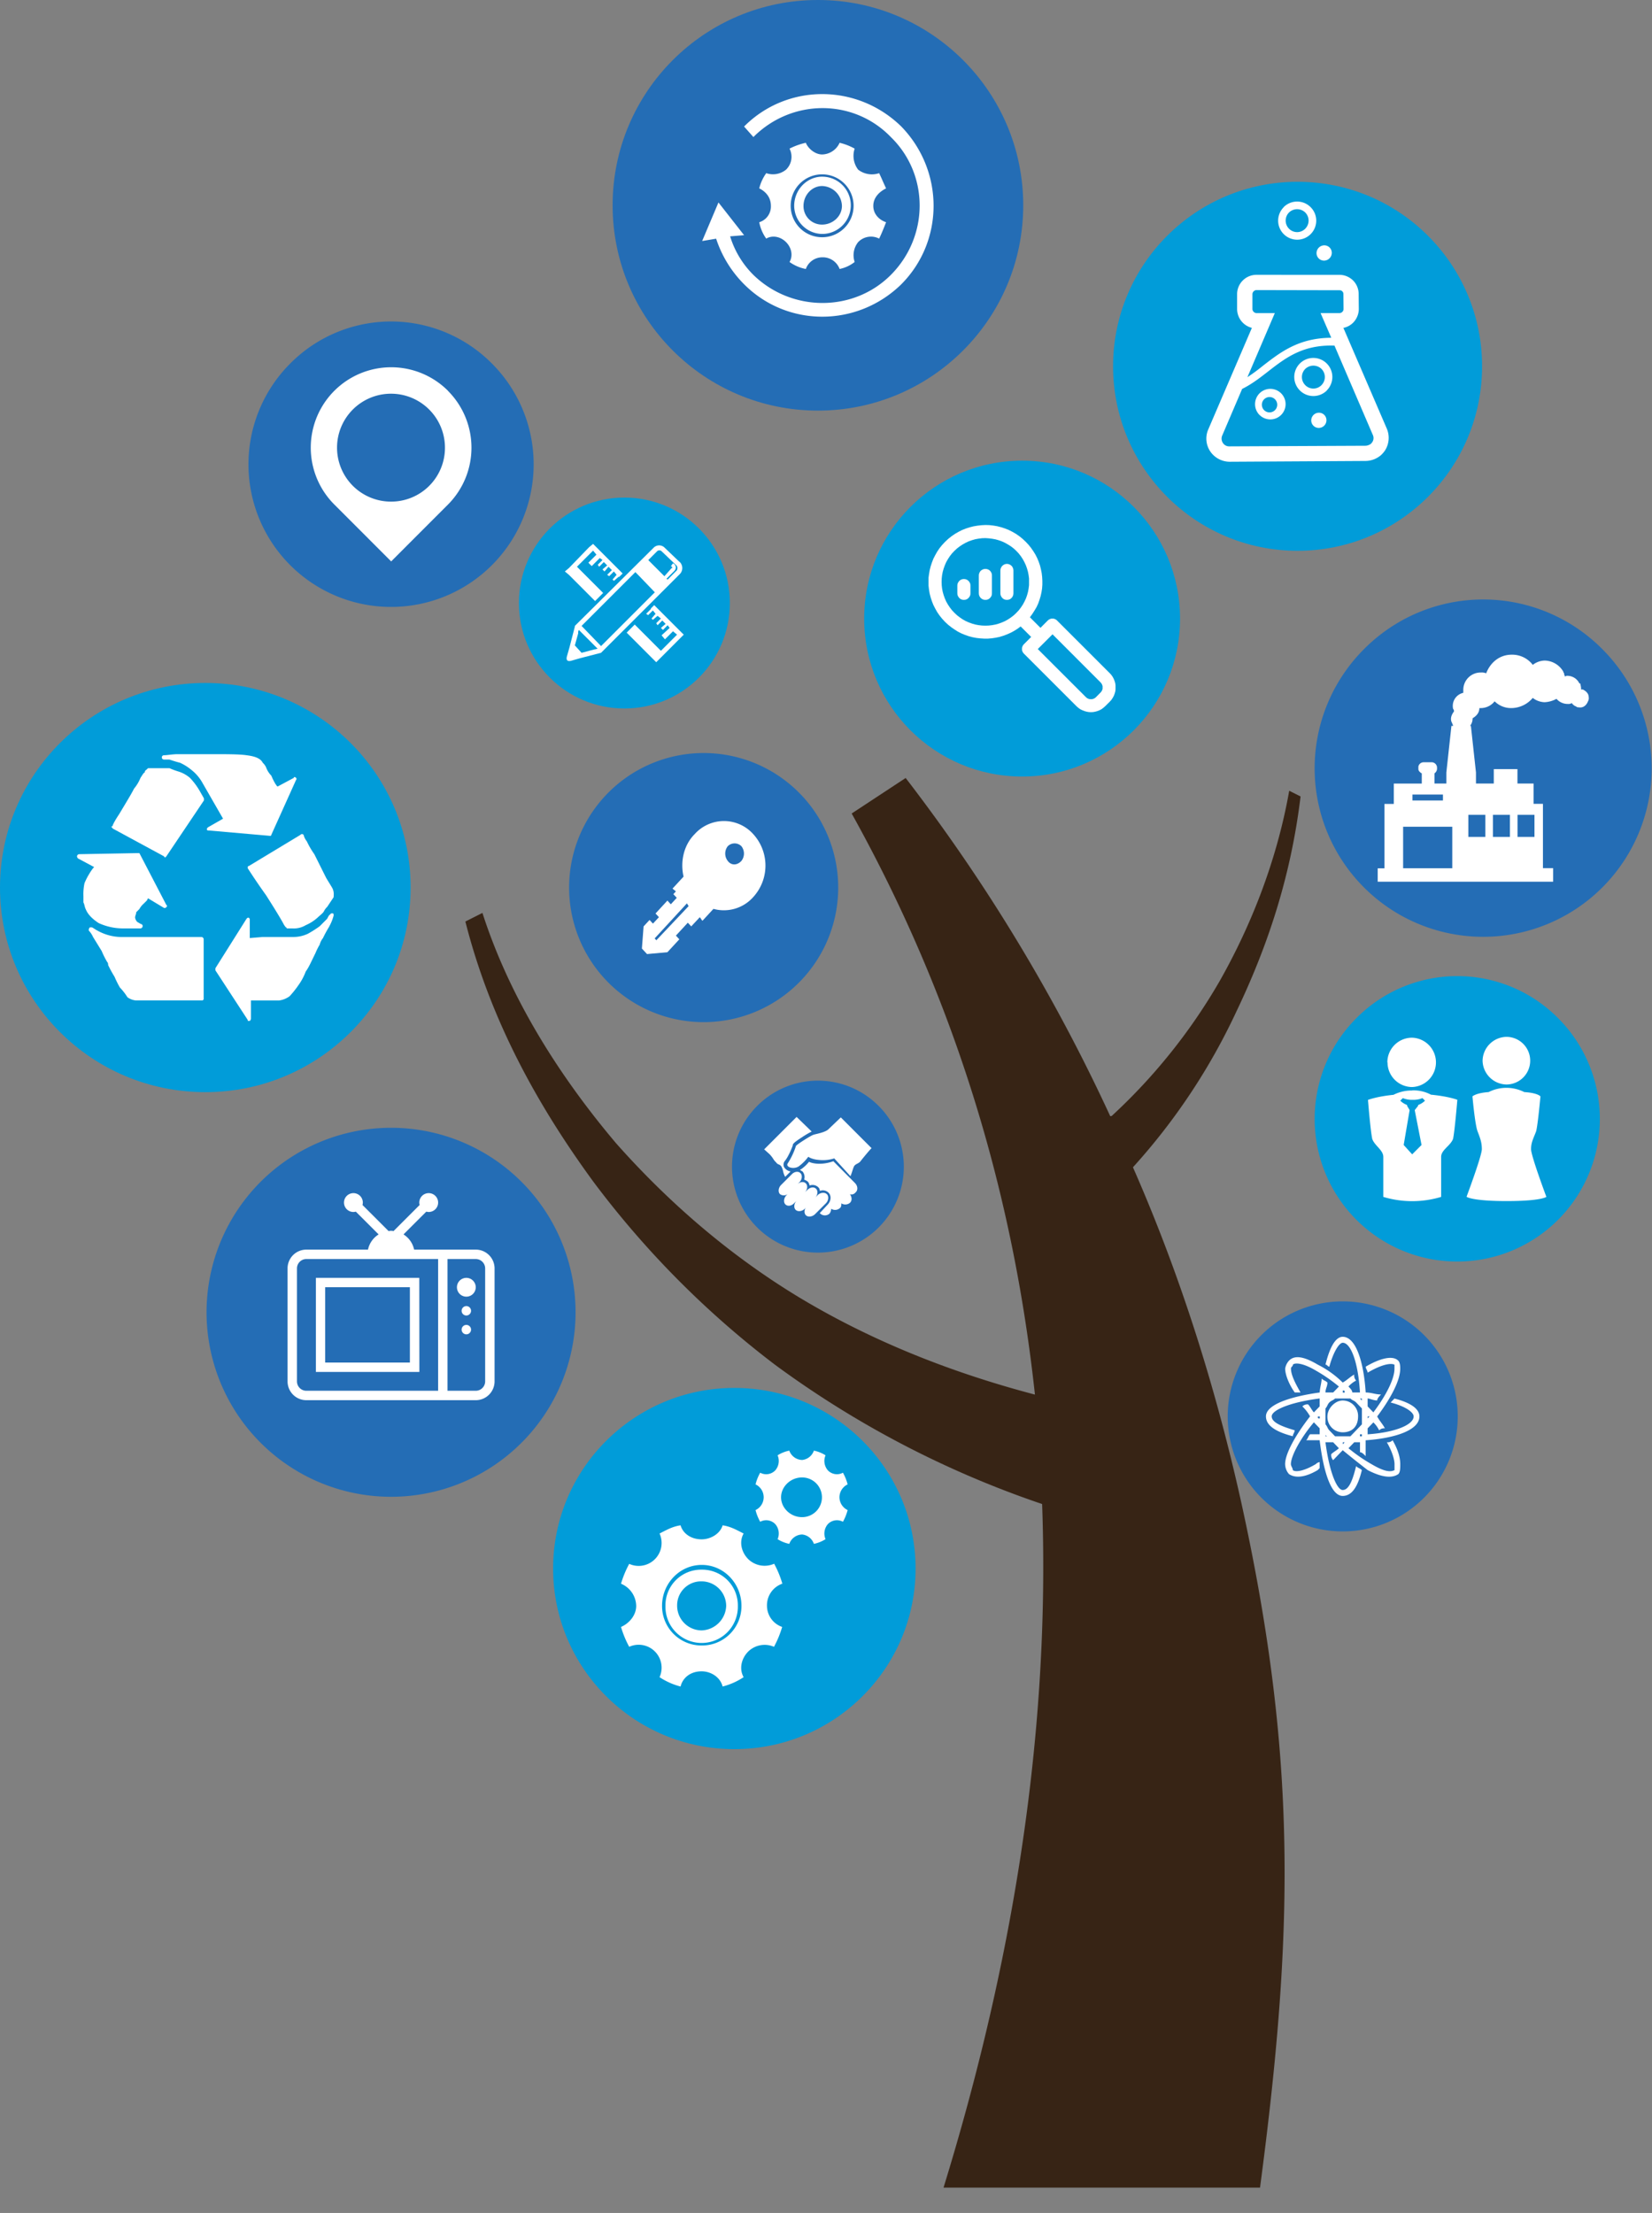<svg xmlns="http://www.w3.org/2000/svg" xmlns:xlink="http://www.w3.org/1999/xlink" id="Layer_1" data-name="Layer 1" viewBox="0 0 767.87 1028.61"><rect x="0" y="0" width="767.87" height="1028.61" fill="#808080" stroke="none"/><defs><clipPath id="clip-path" transform="translate(-1081.18 -63.16)"><rect x="1691.13" y="516.1" width="134.79" height="134.33" style="fill:none"></rect></clipPath><clipPath id="clip-path-2" transform="translate(-1081.18 -63.16)"><rect x="1716.03" y="544.11" width="84.99" height="78.31" style="fill:none"></rect></clipPath><clipPath id="clip-path-3" transform="translate(-1081.18 -63.16)"><rect x="1080.18" y="379.62" width="192.85" height="192.2" style="fill:none"></rect></clipPath><clipPath id="clip-path-4" transform="translate(-1081.18 -63.16)"><rect x="1115.97" y="412.75" width="121.28" height="125.93" style="fill:none"></rect></clipPath><clipPath id="clip-path-5" transform="translate(-1081.18 -63.16)"><rect x="1195.56" y="211.83" width="134.79" height="134.33" style="fill:none"></rect></clipPath><clipPath id="clip-path-6" transform="translate(-1081.18 -63.16)"><rect x="1224.6" y="232.88" width="76.69" height="92.23" style="fill:none"></rect></clipPath><clipPath id="clip-path-7" transform="translate(-1081.18 -63.16)"><rect x="1420.36" y="564.6" width="82" height="81.73" style="fill:none"></rect></clipPath><clipPath id="clip-path-8" transform="translate(-1081.18 -63.16)"><rect x="1435.36" y="581.3" width="52" height="48.32" style="fill:none"></rect></clipPath><clipPath id="clip-path-9" transform="translate(-1081.18 -63.16)"><rect x="1337.28" y="707.29" width="170.48" height="169.91" style="fill:none"></rect></clipPath><clipPath id="clip-path-10" transform="translate(-1081.18 -63.16)"><rect x="1368.86" y="736.42" width="107.3" height="111.66" style="fill:none"></rect></clipPath><clipPath id="clip-path-11" transform="translate(-1081.18 -63.16)"><rect x="1691.13" y="341.07" width="158.92" height="158.38" style="fill:none"></rect></clipPath><clipPath id="clip-path-12" transform="translate(-1081.18 -63.16)"><rect x="1720.55" y="366.47" width="100.08" height="107.57" style="fill:none"></rect></clipPath><clipPath id="clip-path-13" transform="translate(-1081.18 -63.16)"><rect width="1920" height="1080" style="fill:none"></rect></clipPath><clipPath id="clip-path-14" transform="translate(-1081.18 -63.16)"><rect x="1176.19" y="586.37" width="173.52" height="173.52" style="fill:none"></rect></clipPath><clipPath id="clip-path-15" transform="translate(-1081.18 -63.16)"><rect x="1213.84" y="616.76" width="98.23" height="98.23" style="fill:none"></rect></clipPath><clipPath id="clip-path-16" transform="translate(-1081.18 -63.16)"><rect x="1344.71" y="412.18" width="127.07" height="127.07" style="fill:none"></rect></clipPath><clipPath id="clip-path-17" transform="translate(-1081.18 -63.16)"><rect x="1378.54" y="443.79" width="59.41" height="63.85" style="fill:none"></rect></clipPath><clipPath id="clip-path-18" transform="translate(-1081.18 -63.16)"><rect x="1364.93" y="62.16" width="192.85" height="192.85" style="fill:none"></rect></clipPath><clipPath id="clip-path-19" transform="translate(-1081.18 -63.16)"><rect x="1406.56" y="105.86" width="109.59" height="105.47" style="fill:none"></rect></clipPath><clipPath id="clip-path-20" transform="translate(-1081.18 -63.16)"><rect x="1321.39" y="293.45" width="100.03" height="100.03" style="fill:none"></rect></clipPath><clipPath id="clip-path-21" transform="translate(-1081.18 -63.16)"><rect x="1342.77" y="314.97" width="57.26" height="57" style="fill:none"></rect></clipPath><clipPath id="clip-path-22" transform="translate(-1081.18 -63.16)"><rect x="1650.83" y="667.07" width="108.93" height="108.93" style="fill:none"></rect></clipPath><clipPath id="clip-path-23" transform="translate(-1081.18 -63.16)"><rect x="1668.64" y="683.56" width="73.32" height="75.96" style="fill:none"></rect></clipPath><clipPath id="clip-path-24" transform="translate(-1081.18 -63.16)"><rect x="1597.55" y="146.67" width="173.52" height="173.52" style="fill:none"></rect></clipPath><clipPath id="clip-path-25" transform="translate(-1081.18 -63.16)"><rect x="1631.65" y="188.37" width="105.32" height="104.83" transform="translate(323.06 1261.51) rotate(-45)" style="fill:none"></rect></clipPath><clipPath id="clip-path-27" transform="translate(-1081.18 -63.16)"><rect x="1681.8" y="228.56" width="19.7" height="19.7" transform="translate(326.87 1265.99) rotate(-45)" style="fill:none"></rect></clipPath><clipPath id="clip-path-29" transform="translate(-1081.18 -63.16)"><rect x="1674.25" y="155.85" width="19.7" height="19.7" transform="translate(376.11 1239.4) rotate(-45)" style="fill:none"></rect></clipPath><clipPath id="clip-path-31" transform="translate(-1081.18 -63.16)"><rect x="1663.52" y="242.9" width="16.19" height="16.19" transform="translate(312.14 1255.54) rotate(-45)" style="fill:none"></rect></clipPath><clipPath id="clip-path-33" transform="translate(-1081.18 -63.16)"><rect x="1689.64" y="254" width="9.12" height="9.03" transform="translate(313.4 1273.66) rotate(-45)" style="fill:none"></rect></clipPath><clipPath id="clip-path-35" transform="translate(-1081.18 -63.16)"><rect x="1692.09" y="176.23" width="9.16" height="9.03" transform="translate(369.18 1252.72) rotate(-45)" style="fill:none"></rect></clipPath><clipPath id="clip-path-37" transform="translate(-1081.18 -63.16)"><rect x="1481.87" y="276.3" width="148.81" height="148.81" style="fill:none"></rect></clipPath><clipPath id="clip-path-38" transform="translate(-1081.18 -63.16)"><rect x="1511.77" y="306.19" width="89.01" height="89.04" style="fill:none"></rect></clipPath><clipPath id="clip-path-39" transform="translate(-1081.18 -63.16)"><rect x="1525.17" y="331.3" width="8.09" height="11.69" style="fill:none"></rect></clipPath><clipPath id="clip-path-40" transform="translate(-1081.18 -63.16)"><rect x="1535.15" y="326.59" width="8.09" height="16.41" style="fill:none"></rect></clipPath><clipPath id="clip-path-41" transform="translate(-1081.18 -63.16)"><rect x="1545.17" y="324.26" width="8.06" height="18.73" style="fill:none"></rect></clipPath></defs><g style="clip-path:url(#clip-path)"><path d="M1805.47,536.48a66.28,66.28,0,1,1-93.89,0A66,66,0,0,1,1805.47,536.48Z" transform="translate(-1081.18 -63.16)" style="fill:#019cd9"></path></g><g style="clip-path:url(#clip-path-2)"><path d="M1800,619.44s-2,2-18.58,2c-16.2,0-18.57-2-18.57-2s7.11-19,7.11-22.14-.79-5.14-2-8.31-2.37-16.21-2.37-16.21,1.58-1.58,7.51-2a18.37,18.37,0,0,1,16.59,0c6.33.39,7.51,2,7.51,2s-1.18,13.05-2,16.21c-1.19,3.17-2.37,5.14-2.37,8.31s7.11,22.14,7.11,22.14m-29.64-63.26a11.31,11.31,0,0,1,11.06-11.07,11.07,11.07,0,0,1,0,22.14,11.31,11.31,0,0,1-11.06-11.07m-44.26.79a11.47,11.47,0,0,1,11.46-11.47,11.47,11.47,0,0,1,0,22.93A11.47,11.47,0,0,1,1726.12,557m14.22,20.16-1.58,2,3.17,16.21-4.35,4.35-3.95-4.35,2.76-16.21-1.18-2v-.39a8.63,8.63,0,0,1-3.16-2l1.18-1.19a11.42,11.42,0,0,0,3.56.79h2a11.36,11.36,0,0,0,3.56-.79l1.19,1.19a8.68,8.68,0,0,1-3.17,2Zm-2.76-7.11a18.56,18.56,0,0,0-8.69,2c-7.91.79-11.86,2.37-11.86,2.37s1.18,14.63,2,18.19c1.18,3.17,5.13,5.14,5.13,8.31v18.58a46.6,46.6,0,0,0,26.88,0V600.86c0-3.17,4.34-5.14,5.53-8.31.79-3.56,2-18.19,2-18.19s-4-1.58-12.25-2.37a17.21,17.21,0,0,0-8.69-2" transform="translate(-1081.18 -63.16)" style="fill:#fff"></path></g><g style="clip-path:url(#clip-path-3)"><ellipse cx="95.43" cy="412.55" rx="95.43" ry="95.1" style="fill:#019cd9"></ellipse></g><g style="clip-path:url(#clip-path-4)"><path d="M1236.25,479.71v.5l-3,4.5a7.08,7.08,0,0,0-1.49,2c-.5,1-2,2-3,3a20.43,20.43,0,0,1-5.49,3.5,10.61,10.61,0,0,1-6,1.5h-2.49a.49.49,0,0,1-.5-.5c-.5,0-.5-.5-1-1-1-2-4-7-8.48-14-5-7-7.49-11-8.49-12.49v-.5a.49.49,0,0,1,.5-.5l24-14.49a.93.93,0,0,1,1.49,0,7.73,7.73,0,0,0,1.5,3,37.29,37.29,0,0,0,3.5,6l5.49,11c1.49,2.5,2.49,4,3,5a6.32,6.32,0,0,1,.5,3v.5m-2,14a54.37,54.37,0,0,0-3,5.49,7.73,7.73,0,0,0-1.5,3,29.69,29.69,0,0,0-2,4c-2,4-3,6.49-4.49,8.49a26.91,26.91,0,0,1-3.49,6.5,44.82,44.82,0,0,1-4,5,10.56,10.56,0,0,1-5,2h-13v8.49a1.75,1.75,0,0,1-.5,1h-.5c-.5,0-.5,0-.5-.5l-15-23v-1l14.47-23c.5-.5.5-.5,1-.5.5.5.5.5.5,1v8.49l6-.5h14a15.93,15.93,0,0,0,7-1.5,52.52,52.52,0,0,0,5.49-3.49l3.49-3.5c.5-1,1-2,1.5-2,0-.5.5-.5,1-.5s.5.5.5,1a20.9,20.9,0,0,1-2,5m-56.89-45c0-.5,0-.5.49-1l7-4-9.48-16.49a20.13,20.13,0,0,0-5-6,24.41,24.41,0,0,0-5.49-3.5c-2-.5-3.49-1-5-1.5h-2.5a1,1,0,0,1,0-2c1.5,0,4-.5,6.49-.5h15.47c7.49,0,13,0,16.47.5,4,.5,6.49,1.5,7.49,3.5a6.9,6.9,0,0,1,1.5,2,10.87,10.87,0,0,0,2.49,4,28.93,28.93,0,0,0,2,4c.5.5.5,1,1,1l7.48-4c0-.5.5-.5,1,0a.69.69,0,0,1,0,1l-11.48,25.48a.49.49,0,0,1-.5.5l-28.45-2.5c-.5,0-1,0-1-.5m-1.5,79-.5.5h-30.94a8,8,0,0,1-4-1.5,26.85,26.85,0,0,0-3.49-4.5,44.19,44.19,0,0,1-2.49-5,55.42,55.42,0,0,1-3-5.49,1.84,1.84,0,0,0-.5-1.5,43.27,43.27,0,0,1-2.49-5l-4-6.5a10.62,10.62,0,0,0-2-3,1.83,1.83,0,0,1,.5-1.49h1c1,.5,1.5,1,2.5,1.49a23.15,23.15,0,0,0,11.48,3h36.93a1.08,1.08,0,0,1,1,1v28m-55.9-45v-3a24.3,24.3,0,0,1,.5-6,29.69,29.69,0,0,1,2-4,28.36,28.36,0,0,1,2-3l.5-.5-7.48-4a1.54,1.54,0,0,1-.5-1,1.07,1.07,0,0,1,1-1l27-.5h1l12.48,24c.5.5.5,1,0,1,0,.5-.5.5-1,.5l-7.48-4.5-.5,1-1.5,1.5a8.78,8.78,0,0,0-2,2.5l-1.49,1.5c0,1-.5,1.5-.5,2.5a3.79,3.79,0,0,0,1,2c1,.5,1.49,1,2,1,.5.5.5.5.5,1a1.08,1.08,0,0,1-1,1h-8.48a27.15,27.15,0,0,1-11-2.5c-3-2-5-4-6-6.5-.5-1-.5-2-1-3m13.48-35.48c0-.5,1-2.5,3-5.49l3-5c1.49-2.5,3-5,4-7a18.61,18.61,0,0,0,3-5c1-1.5,1.5-2.5,2-2.5,0-1,.5-1,1-1.5l.5-.5h10a34.22,34.22,0,0,0,4,1.5,14.91,14.91,0,0,1,5.49,3,31.06,31.06,0,0,1,4.49,6l2,3.5v1l-17.47,26-.5.49a.49.49,0,0,1-.5-.49l-24-13a.49.49,0,0,0-.5-.5c0-.5,0-.5.5-.5" transform="translate(-1081.18 -63.16)" style="fill:#fff"></path></g><g style="clip-path:url(#clip-path-5)"><path d="M1309.9,232.21a66.28,66.28,0,1,1-93.9,0A66,66,0,0,1,1309.9,232.21Z" transform="translate(-1081.18 -63.16)" style="fill:#246db5"></path></g><g style="clip-path:url(#clip-path-6)"><path d="M1263,296.32A25.08,25.08,0,1,1,1288,271.24,25,25,0,0,1,1263,296.32Zm26.42-51.51a37.37,37.37,0,1,0-52.84,52.86L1263,324.11l26.42-26.44A37.43,37.43,0,0,0,1289.37,244.81Z" transform="translate(-1081.18 -63.16)" style="fill:#fff"></path></g><g style="clip-path:url(#clip-path-7)"><path d="M1489.64,577.28a39.93,39.93,0,1,1-56.57,0A39.76,39.76,0,0,1,1489.64,577.28Z" transform="translate(-1081.18 -63.16)" style="fill:#246db5"></path></g><g style="clip-path:url(#clip-path-8)"><path d="M1472,582.55l-5.78,5.53c-1.51,1.5-6.28,2.26-6.79,2.51-.75,0-8.29,4.77-8.29,5.27a34,34,0,0,1-3.77,8c-1.25,1.76,2.52,3,5,1.5a20.92,20.92,0,0,0,4.52-4.52s1.51,1.26,5.28,1.51a17.17,17.17,0,0,0,6.78-.75l7.54,8.28c.75-1.75,1.26-4,1.76-4.77.75-1,1.76-1,2.76-2,.76-1,4-5,5.28-6.27Zm-6.54,35.66c-1-1-3-.75-4.27.5L1460,620c1.25-1.26,1.5-3.26.5-4.27s-2.76-.75-4,.5l-1.26,1.26c1.26-1.26,1.51-3.27.5-4.27s-2.76-.75-4,.5l1-1c1.26-1.26,1.51-3.27.5-4.27s-2.76-.76-4,.5l-5,5c-1.26,1.26-1.51,3.27-.5,4.27a3,3,0,0,0,3.51,0l-.5.5c-1.26,1.26-1.51,3.27-.5,4.27s2.76.76,4-.5l1.25-1.25c-1.25,1.25-1.5,3.26-.5,4.26s3,.76,4.27-.5l1-1.25c-1.26,1.25-1.51,3.26-.51,4.27s3,.75,4.28-.51l5-5c1.26-1.25,1.51-3.26.5-4.27m3-15.32c-5.53,2-10,1-11.31.25a17.3,17.3,0,0,1-3.77,3.52c-.25,0-.25.25-.5.25.5.25.75.5,1.26.75a4.11,4.11,0,0,1,.75,3.77,6.12,6.12,0,0,1,1.76,1,3.73,3.73,0,0,1,.75,1.75,3.83,3.83,0,0,1,4,.76,2.25,2.25,0,0,1,.76,1.76,3.81,3.81,0,0,1,4,.75c1.51,1.51,1.26,4-.5,5.77l-3.52,3.77a3.19,3.19,0,0,0,4.52.25,3.51,3.51,0,0,0,.76-2.26,3.37,3.37,0,0,0,4-.25c.75-.5.75-1.51.75-2.26a3.4,3.4,0,0,0,4-.25c1-1,1-2.51,0-4a2.28,2.28,0,0,0,2.51-.75c1.26-1,1.26-3-.25-4.52Zm-25.38,1.51a2.5,2.5,0,0,1-1.25-1,6.68,6.68,0,0,1-1.26-1.51,13.35,13.35,0,0,0-1.76-2.26l-2.51-2.26,15.07-15.07,7,6.78a44.32,44.32,0,0,0-4.27,2.51c-4.27,2.77-4.52,3.27-4.52,4-.26.75-2,5.27-3.77,7.28a2.76,2.76,0,0,0-.25,2.77,4.35,4.35,0,0,0,3,2l-.5.51-2,2a9.09,9.09,0,0,1-1-2.77,8.76,8.76,0,0,0-.75-2,2.48,2.48,0,0,0-1.26-1" transform="translate(-1081.18 -63.16)" style="fill:#fff"></path></g><g style="clip-path:url(#clip-path-9)"><ellipse cx="341.33" cy="729.08" rx="84.24" ry="83.95" style="fill:#019cd9"></ellipse></g><g style="clip-path:url(#clip-path-10)"><path d="M1454,768.36c-5.43,0-9.77-4.34-9.77-9.23s4.34-9.23,9.77-9.23a9.23,9.23,0,0,1,0,18.46m17.37-9.23a6.66,6.66,0,0,1,3.8-6,22.85,22.85,0,0,0-2.18-5.43,5.84,5.84,0,0,1-7-1.09,6.66,6.66,0,0,1-1.09-7,16.08,16.08,0,0,0-5.42-2.17,6.46,6.46,0,0,1-5.43,4.34,6.54,6.54,0,0,1-6-4.34,16.14,16.14,0,0,0-5.43,2.17,6.66,6.66,0,0,1-1.09,7,5.84,5.84,0,0,1-7,1.09,22.4,22.4,0,0,0-2.17,5.43,6.6,6.6,0,0,1,0,11.94,22.4,22.4,0,0,0,2.17,5.43,5.84,5.84,0,0,1,7,1.09,6.66,6.66,0,0,1,1.09,7,16.36,16.36,0,0,0,5.43,2.18,6.53,6.53,0,0,1,6-4.35,6.45,6.45,0,0,1,5.43,4.35,16.3,16.3,0,0,0,5.42-2.18,6.66,6.66,0,0,1,1.09-7,5.84,5.84,0,0,1,7-1.09,22.85,22.85,0,0,0,2.18-5.43,6.66,6.66,0,0,1-3.8-6m-64,68.94a18.31,18.31,0,0,1-18.46-18.45c0-10.32,8.15-19,18.46-19s18.45,8.68,18.45,19a18.3,18.3,0,0,1-18.45,18.45m37.45-28.77a47.48,47.48,0,0,0-3.8-9.23A10.92,10.92,0,0,1,1429,787.9c-3.26-3.25-4.34-8.14-2.17-11.94-3.26-1.63-6-3.26-9.77-3.8-1.09,3.8-5.43,6.51-9.77,6.51-4.89,0-8.69-2.71-9.77-6.51-3.8.54-6.52,2.17-9.77,3.8a10.66,10.66,0,0,1-14.11,14.11,47.5,47.5,0,0,0-3.81,9.23,11.38,11.38,0,0,1,7.06,10.32c0,4.34-3.25,8.14-7.06,9.77a47.24,47.24,0,0,0,3.81,9.23,10.66,10.66,0,0,1,14.11,14.11,31.73,31.73,0,0,0,9.77,4.35c1.08-4.35,4.88-7.06,9.77-7.06,4.34,0,8.68,2.71,9.77,7.06a31.83,31.83,0,0,0,9.77-4.35c-2.17-3.8-1.09-8.68,2.17-11.94a10.92,10.92,0,0,1,11.94-2.17,47.22,47.22,0,0,0,3.8-9.23,10.44,10.44,0,0,1-7.06-9.77,10.63,10.63,0,0,1,7.06-10.32M1407.32,821a11.46,11.46,0,0,1-11.4-11.4,11.13,11.13,0,0,1,11.4-11.4,11.46,11.46,0,0,1,11.4,11.4,11.84,11.84,0,0,1-11.4,11.4m0-28.23a16.57,16.57,0,0,0-16.83,16.83,16.83,16.83,0,1,0,33.65,0,16.56,16.56,0,0,0-16.82-16.83" transform="translate(-1081.18 -63.16)" style="fill:#fff"></path></g><g style="clip-path:url(#clip-path-11)"><path d="M1826.07,365a78.33,78.33,0,1,1-111,0A78,78,0,0,1,1826.07,365Z" transform="translate(-1081.18 -63.16)" style="fill:#246db5"></path></g><g style="clip-path:url(#clip-path-12)"><path d="M1771.58,441.92v10.25h-7.88V441.92Zm3.54,0H1783v10.25h-7.88Zm11.42,0h7.88v10.25h-7.88Zm-30.33,24.82h-22.84v-19.3h22.84Zm-18.51-34.27h14.18v2.76H1737.7Zm81.93-45.3c0-1.58-1.18-2.76-2.76-3.54h-.79v-.79a17,17,0,0,0-.39-2h-.39a6.18,6.18,0,0,0-5.52-3.55,1.43,1.43,0,0,0-1.18.4c0-.4-.39-.79-.39-1.19v-.39a1.21,1.21,0,0,1-.4-.79,10.27,10.27,0,0,0-8.66-5.12,9.45,9.45,0,0,0-5.52,2,12,12,0,0,0-9.84-4.73c-5.52,0-9.85,3.55-11.82,8.67a5,5,0,0,0-2.36-.39,8.07,8.07,0,0,0-8.27,8.27v1.18a6.22,6.22,0,0,0-4.73,7.48,1.47,1.47,0,0,1,.39,1.19c-1.18,1.57-2,3.54-.79,5.51,0,.4.4.79.4,1.18h-.79l-2.36,21.67v5.12h-5.52v-4.73a2.72,2.72,0,0,0,1.19-2v-.79a2.55,2.55,0,0,0-2.37-2.36h-3.94a2.49,2.49,0,0,0-2.36,2v1.18c0,1.18,1.58,2,1.58,2v4.73h-13v9.45h-4.34v29.94h-3.15V473h81.54v-6.3h-4.73V436.8H1794v-9.45h-7.49v-6.7h-11v6.7h-8.28v-5.12l-2.36-21.67h-.39a5.52,5.52,0,0,0,1.18-3.54c2-1.18,3.15-2.76,3.15-4.73h.79a8.23,8.23,0,0,0,6.3-3.15,10.76,10.76,0,0,0,7.48,3.15h.4a13.13,13.13,0,0,0,9.84-4.73,9.38,9.38,0,0,0,5.52,2,12.74,12.74,0,0,0,5.51-1.57,6.87,6.87,0,0,0,4.73,2.36h.39a3,3,0,0,0,2-.39,3.91,3.91,0,0,0,2,1.57,1.43,1.43,0,0,0,1.18.4c2,.39,3.55-.79,4.34-2.76A3,3,0,0,0,1819.63,387.17Z" transform="translate(-1081.18 -63.16)" style="fill:#fff"></path></g><g style="clip-path:url(#clip-path-13)"><path d="M1607.79,605.73a289.73,289.73,0,0,0,48.2-72.65c13.87-29.05,25.09-61.41,29.71-99.72l-5.28-2.64c-5.94,33.68-18.49,64.06-32.35,88.5a266.25,266.25,0,0,1-49.52,62.07c-.66.66-.66.66-1.33.66a823.06,823.06,0,0,0-95.08-157.17l-25.09,16.51c48.86,87.83,75.28,178.31,85.18,270.1C1524.59,701.48,1487,687,1452,665.82c-30.37-18.49-58.76-42.26-84.52-71.32-25.09-29.72-48.86-66-62.06-107l-7.93,4c11.89,46.89,34.34,86.51,59.43,120.85a430.47,430.47,0,0,0,84.52,85.19,455.7,455.7,0,0,0,124.13,64.72c4,111-15.19,221.89-49.52,329.54h149.22c17.17-125.48,19.81-208-7.26-330.86C1646.09,707.43,1629.58,655.26,1607.79,605.73Z" transform="translate(-1081.18 -63.16)" style="fill:#372415"></path></g><g style="clip-path:url(#clip-path-14)"><path d="M1323.59,612.49a85.76,85.76,0,1,1-121.28,0A85.76,85.76,0,0,1,1323.59,612.49Z" transform="translate(-1081.18 -63.16)" style="fill:#246db5"></path></g><g style="clip-path:url(#clip-path-15)"><path d="M1297.94,657.13a4.37,4.37,0,1,0,4.37,4.37,4.37,4.37,0,0,0-4.37-4.37m-21.87,0H1228v43.74h48.11Zm-4.37,39.36h-39.37v-35h39.37ZM1302.31,644h-28.64a11,11,0,0,0-4.94-7.06l10.6-10.59a4.59,4.59,0,0,0,1.12.16,4.38,4.38,0,1,0-4.38-4.38,4.6,4.6,0,0,0,.16,1.13l-12.12,12.12a5.67,5.67,0,0,0-2.32,0l-12.12-12.12a4.6,4.6,0,0,0,.16-1.13,4.38,4.38,0,1,0-4.38,4.38,4.59,4.59,0,0,0,1.12-.16l10.6,10.59a11,11,0,0,0-4.94,7.06h-28.65a8.74,8.74,0,0,0-8.74,8.75v52.49a8.74,8.74,0,0,0,8.74,8.75h78.73a8.75,8.75,0,0,0,8.75-8.75V652.75a8.75,8.75,0,0,0-8.75-8.75m-17.49,65.61h-61.24a4.37,4.37,0,0,1-4.37-4.37V652.75a4.37,4.37,0,0,1,4.37-4.37h61.24Zm21.87-4.37a4.38,4.38,0,0,1-4.38,4.37h-13.12V648.38h13.12a4.38,4.38,0,0,1,4.38,4.37ZM1297.94,679a2.19,2.19,0,1,0,2.19,2.18,2.19,2.19,0,0,0-2.19-2.18m0-8.75a2.19,2.19,0,1,0,2.19,2.19,2.19,2.19,0,0,0-2.19-2.19" transform="translate(-1081.18 -63.16)" style="fill:#fff"></path></g><g style="clip-path:url(#clip-path-16)"><path d="M1452.47,431.5a62.54,62.54,0,1,1-88.44,0A62.54,62.54,0,0,1,1452.47,431.5Z" transform="translate(-1081.18 -63.16)" style="fill:#246db5"></path></g><g style="clip-path:url(#clip-path-17)"><path d="M1425.79,463.34c-2,2.14-4.74,2.14-6.33,0a5.55,5.55,0,0,1,0-6.86,4.52,4.52,0,0,1,6.33,0A5.55,5.55,0,0,1,1425.79,463.34Zm-39.53,36.87-.79-.86,15-16.29.79,1.28Zm45.06-49.31a18.28,18.28,0,0,0-27.27,0c-5.14,5.15-6.72,12.87-5.14,19.73l-5.14,5.57,1.58,1.29-1.18,1.28,1.58,1.72-2.77,3-1.58-1.72-5.53,6,1.58,1.71-2.77,3-1.58-1.71-2.77,3-.79,10.29,2.38,2.57,9.48-.86,5.54-6-1.59-1.72,5.54-6,1.58,1.72,4-4.29,1.19,1.71,5.14-5.57a18.24,18.24,0,0,0,18.57-5.57A21.69,21.69,0,0,0,1431.32,450.9Z" transform="translate(-1081.18 -63.16)" style="fill:#fff"></path></g><g style="clip-path:url(#clip-path-18)"><circle cx="380.18" cy="95.43" r="95.43" style="fill:#246db5"></circle></g><g style="clip-path:url(#clip-path-19)"><path d="M1448.7,158.86a14.62,14.62,0,1,0,14.62-14.66,14.59,14.59,0,0,0-14.62,14.66m-9.2,0c0-3.8-2.16-6.52-5.41-8.15a20.57,20.57,0,0,1,3.25-7.06,9.63,9.63,0,0,0,9.2-1.63,8.3,8.3,0,0,0,1.62-9.77,31.56,31.56,0,0,1,7.58-2.72c1.08,2.72,4.33,5.43,7.58,5.43a9.13,9.13,0,0,0,8.12-5.43,27.29,27.29,0,0,1,7,2.72,10.56,10.56,0,0,0,1.62,9.77,10.45,10.45,0,0,0,9.75,1.63c1.08,2.18,2.16,4.89,3.24,7.06-3.24,1.63-5.95,4.35-5.95,8.15s2.71,6.52,5.95,7.6c-1.08,2.72-2.16,5.44-3.24,7.61a8.26,8.26,0,0,0-9.75,1.63,9.75,9.75,0,0,0-1.62,9.23,16.73,16.73,0,0,1-7,3.26,8.33,8.33,0,0,0-8.12-5.43,8.14,8.14,0,0,0-7.58,5.43,19,19,0,0,1-7.58-3.26c1.63-2.71,1.09-6.52-1.62-9.23s-6.5-3.26-9.2-1.63a19,19,0,0,1-3.25-7.61,7.65,7.65,0,0,0,5.41-7.6m15.16,0a8.56,8.56,0,0,0,8.66,8.69c4.87,0,9.2-3.8,9.2-8.69a9.5,9.5,0,0,0-9.2-9.23c-4.87,0-8.66,4.34-8.66,9.23m-4.33,0c0-7.6,6-13.58,13-13.58a13.31,13.31,0,1,1,0,26.62,13.2,13.2,0,0,1-13-13m49.8,36.39c-20.57,20.1-53.05,20.1-73.08,0a53.47,53.47,0,0,1-13-21.18l-6.5,1.08,7.58-17.92,11.91,15.21-6.49.54a43.11,43.11,0,0,0,10.82,17.93c17.87,17.38,46.56,17.38,63.88,0,17.86-17.93,17.86-46.71,0-64.09-17.32-17.93-46-17.93-63.88,0l-4.33-4.89c20-20.1,52.51-20.1,73.08,0,20,20.64,20,53.22,0,73.32" transform="translate(-1081.18 -63.16)" style="fill:#fff"></path></g><g style="clip-path:url(#clip-path-20)"><circle cx="290.22" cy="280.3" r="49.02" style="fill:#019cd9"></circle></g><g style="clip-path:url(#clip-path-21)"><path d="M1399,358.16l-1.56,1.56-9.68,9.69-1.56,1.56-1.56-1.56-12.18-12.19,3.75-3.75,12.17,12.19,7.5-7.5-1.88-1.57-3.74,3.75-1.57-1.87,3.75-3.44-.93-1.25-2.19,2.19-.94-.94,2.19-1.87-1.56-1.57-2.19,2.19-.62-.94,2.18-2.18-1.56-1.25-2.18,1.87-.63-.62,1.88-2.19-1.25-1.56-2.19,2.18-.94-.62,2.19-2.19V346l1.56-1.56,12.18,12.18Zm-53.39-27.82-1.88-1.56,1.88-1.56,9.37-9.69,1.87-1.56,1.56,1.56,12.18,12.19-1.57,1.56h-.31l-2.18,1.88-.63-.63,1.88-2.19-1.25-1.56-2.19,2.19-.94-.63,2.19-2.18-1.56-1.57-1.87,2.19-.94-.94,2.18-1.87-1.56-1.56-2.18,2.18-.63-.93,2.19-2.19-1.25-.94-3.75,3.75-1.56-1.56,3.75-3.75-1.56-1.88-7.49,7.5,12.17,12.19-3.75,3.75Zm49.95-1.87-4,4.06-.63-.31,3.75-3.75a2.4,2.4,0,0,0,.62-1.56A2.25,2.25,0,0,0,1394,325l-.93,1.25.62.63c0,.31,0,.31-.31.31L1390,331l-7.49-7.5,4.06-4.06a1.49,1.49,0,0,1,2.18,0l6.87,6.56A1.89,1.89,0,0,1,1395.6,328.47Zm-35,35-9.06-9.38,25-25,1.56,1.57,7.49,7.81Zm-3.13,1.56-5.93,1.56-3.12-3.43,1.56-5.63a2.35,2.35,0,0,1,.31-1.56l8.74,8.75C1358.45,364.72,1358.14,365,1357.51,365Zm39.66-40.62-6.87-6.57a3.59,3.59,0,0,0-5.31,0l-36.53,36.25v.32l-2.5,9.68-1.25,4.38c-.31,1.56.31,2.19,1.87,1.87l4.38-1.25,9.68-2.5L1397.17,330A4,4,0,0,0,1397.17,324.41Z" transform="translate(-1081.18 -63.16)" style="fill:#fff"></path></g><g style="clip-path:url(#clip-path-22)"><path d="M1743.1,683.73a53.46,53.46,0,1,1-75.61,0A53.46,53.46,0,0,1,1743.1,683.73Z" transform="translate(-1081.18 -63.16)" style="fill:#246db5"></path></g><g style="clip-path:url(#clip-path-23)"><path d="M1714.21,730.78v-.92h-.89v.92Zm-8,2.78h-.89v.92Zm-8-2.78a.89.89,0,0,1-.9-.92v.92Zm-3.57-8.32v-.92h-.89C1693.71,722.46,1693.71,722.46,1694.6,722.46Zm2.67-8.32v-.92h0Zm8-3.7h.89c0-.92,0-.92-.89-.92Zm8,2.78h0l.89.92v-.92ZM1711.54,728l2.67-2.77v-7.4l-2.67-2.77c-.89-.93-1.78-.93-2.68-1.85h-7.13c-.89.92-1.78.92-2.67,1.85s-.89,1.84-1.79,2.77v7.4c.9.92.9,1.84,1.79,2.77l2.67,2.77h7.13C1709.76,729.86,1710.65,728.93,1711.54,728Zm5.35-6.47h0v.92l.89-.92Zm-3.57,16.64v-4.62h-2.67l-2.68,2.77a74.63,74.63,0,0,0,10.7,7.4c6.24,3.69,8.91,3.69,10.7,2.77v-2.77c0-1.85-.89-5.55-3.57-10.17a3.21,3.21,0,0,0,2.68-.93c2.67,4.62,3.56,8.32,3.56,11.1,0,1.85,0,3.69-.89,4.62-2.67,1.85-7.13,1.85-14.26-1.85-3.57-2.77-7.13-5.55-11.59-9.25l-4.46,4.63a3.49,3.49,0,0,1-.89-2.78c.89-.92,2.67-1.85,3.56-2.77l-2.67-2.77h-3.57c1.79,13.86,5.35,22.19,8,22.19s4.46-3.7,6.24-11.1c.89.93,1.78.93,2.67,1.85-1.78,7.4-4.45,12-8.91,12-5.35,0-8.92-11.1-10.7-25.89h-6.24c.89-.92.89-1.85,1.78-2.77h4.46v-2.78l-2.68-2.77c-6.24,7.4-10.69,15.72-10.69,19.42,0,.92.89,1.85.89,2.77.89.92,4.45.92,10.7-2.77a3.07,3.07,0,0,1,1.78-.93v2.78l-.89.92c-6.24,3.7-10.7,3.7-13.38,1.85a7.21,7.21,0,0,1-1.78-4.62c0-4.63,4.46-13,11.59-22.19a19.94,19.94,0,0,0-3.57-4.63,3.23,3.23,0,0,1,2.68-.92c.89.92,1.78,2.77,2.67,3.7l2.68-2.78v-3.69c-14.27,1.85-22.29,5.54-22.29,8.32s4.46,4.62,10.7,6.47c0,.92-.89,1.85-.89,2.77-7.14-1.85-12.48-4.62-12.48-9.24,0-5.55,11.59-9.25,25-11.1,0-1.85.89-4.62.89-6.47.89.93,1.78.93,2.68,1.85,0,1.85-.9,2.77-.9,4.62h3.57l2.67-2.77a74.56,74.56,0,0,0-10.69-7.4c-6.25-3.7-9.81-3.7-10.7-2.77,0,.92-.89.92-.89,1.85,0,2.77,1.78,6.47,4.45,11.09H1683c-2.68-3.7-4.46-8.32-4.46-11.09a7.09,7.09,0,0,1,1.78-3.7c2.68-2.77,7.14-1.85,13.38,1.85a45.46,45.46,0,0,1,11.59,8.32c1.78-.92,3.56-2.77,5.35-3.7a3.49,3.49,0,0,0,.89,2.78,12.24,12.24,0,0,0-3.57,2.77c.89.92,1.79,1.85,1.79,2.77h3.56c-.89-14.79-4.46-23.11-8-23.11-1.79,0-4.46,4.62-6.24,11.09-.89,0-.89-.92-1.79-.92,1.79-7.4,4.46-12.94,8-12.94,6.24,0,9.8,12,10.69,25.88,2.68,0,4.46.93,7.14.93-.89.92-1.79,1.85-1.79,2.77-1.78,0-3.56-.92-4.45-.92v3.69l2.67,2.78c6.24-8.32,9.81-15.72,9.81-20.34V697.5c-1.79-.93-6.24,0-12.48,3.7,0-.93-.9-1.85-.9-2.78,6.25-3.69,12.49-5.54,15.16-2.77.89.92.89,2.77.89,3.7,0,5.55-4.46,13.87-10.7,22.19.9,1.85,2.68,3.7,3.57,5.54a3.18,3.18,0,0,0-2.67.93,13,13,0,0,0-2.68-3.7l-2.67,2.77v2.78c13.37-.93,21.39-4.62,21.39-8.32,0-1.85-3.56-4.63-10.7-6.47l1.79-1.85c7.13,1.85,11.59,4.62,11.59,8.32,0,6.47-11.59,10.17-25,11.09V740C1715.1,739.1,1714.21,738.18,1713.32,738.18Zm-.89-16.64c0,4.62-2.67,7.39-7.13,7.39a7.15,7.15,0,0,1-7.13-7.39c0-3.7,3.56-7.4,7.13-7.4A7.17,7.17,0,0,1,1712.43,721.54Z" transform="translate(-1081.18 -63.16)" style="fill:#fff"></path></g><g style="clip-path:url(#clip-path-24)"><circle cx="603.13" cy="170.26" r="85.76" style="fill:#019cd9"></circle></g><g style="clip-path:url(#clip-path-25)"><g style="clip-path:url(#clip-path-13)"><path d="M1705.61,199.88l.07,7a1.94,1.94,0,0,1-1.81,1.81H1695l5.43,12.52-.45-1.05c-15.16.07-23.68,6.78-31.53,12.82a86.7,86.7,0,0,1-7.46,5.5l12.74-29.79h-8.6a2,2,0,0,1-1.81-1.81V199.8a2,2,0,0,1,1.81-1.81l38.7.08A1.74,1.74,0,0,1,1705.61,199.88Zm13.65,65.39a3.43,3.43,0,0,1-.22,3.4c-.23.22-.31.45-.53.68a4.69,4.69,0,0,1-2.49,1l-63.51.29a3.42,3.42,0,0,1-2.86-1.5,3.7,3.7,0,0,1-.46-3.32l9.35-21.88c14-6.93,21.2-20.89,42.92-20.13ZM1665.1,190.9a9,9,0,0,0-8.9,8.9v7.09a9.09,9.09,0,0,0,6.87,8.67l-20.44,47.6a10.67,10.67,0,0,0,1.13,9.88,11,11,0,0,0,8.83,4.75l63.43-.37a11.19,11.19,0,0,0,7.32-2.94l.22-.23a14.47,14.47,0,0,0,1.36-1.66,10.93,10.93,0,0,0,.9-10.11l-20.21-46.91a8.83,8.83,0,0,0,4.52-2.42,9.22,9.22,0,0,0,2.64-6.26l-.07-7a8.91,8.91,0,0,0-2.57-6.34,9.08,9.08,0,0,0-6.26-2.64Z" transform="translate(-1081.18 -63.16)" style="fill:#fff"></path></g></g><g style="clip-path:url(#clip-path-27)"><g style="clip-path:url(#clip-path-13)"><path d="M1687.88,234.64a5.43,5.43,0,0,1,7.54,0,5.34,5.34,0,0,1,0,7.54,5.26,5.26,0,0,1-7.54,0A5.34,5.34,0,0,1,1687.88,234.64Zm10,10a8.85,8.85,0,1,0-12.52,0A8.89,8.89,0,0,0,1697.91,244.67Z" transform="translate(-1081.18 -63.16)" style="fill:#fff"></path></g></g><g style="clip-path:url(#clip-path-29)"><g style="clip-path:url(#clip-path-13)"><path d="M1687.87,169.47a5.28,5.28,0,0,1-7.54,0,5.35,5.35,0,0,1,0-7.54,5.41,5.41,0,0,1,7.54,0A5.34,5.34,0,0,1,1687.87,169.47Zm-10-10a8.85,8.85,0,1,0,12.52,0A8.85,8.85,0,0,0,1677.84,159.44Z" transform="translate(-1081.18 -63.16)" style="fill:#fff"></path></g></g><g style="clip-path:url(#clip-path-31)"><g style="clip-path:url(#clip-path-13)"><path d="M1669.13,248.43a3.57,3.57,0,0,1,5,5,3.57,3.57,0,1,1-5-5Zm-2.57,7.54a7.1,7.1,0,1,0,.08-10A7.15,7.15,0,0,0,1666.56,256Z" transform="translate(-1081.18 -63.16)" style="fill:#fff"></path></g></g><g style="clip-path:url(#clip-path-33)"><g style="clip-path:url(#clip-path-13)"><path d="M1694.22,255a3.47,3.47,0,0,1,3.51,3.51,3.59,3.59,0,0,1-3.55,3.56,3.49,3.49,0,0,1-3.52-3.52A3.59,3.59,0,0,1,1694.22,255Z" transform="translate(-1081.18 -63.16)" style="fill:#fff"></path></g></g><g style="clip-path:url(#clip-path-35)"><g style="clip-path:url(#clip-path-13)"><path d="M1696.7,177.2a3.46,3.46,0,0,1,3.51,3.51,3.63,3.63,0,0,1-3.58,3.59,3.48,3.48,0,0,1-3.51-3.52A3.63,3.63,0,0,1,1696.7,177.2Z" transform="translate(-1081.18 -63.16)" style="fill:#fff"></path></g></g><g style="clip-path:url(#clip-path-37)"><circle cx="475.09" cy="287.54" r="73.41" style="fill:#019cd9"></circle></g><g style="clip-path:url(#clip-path-38)"><path d="M1539.2,307.19l1.85.05,1.85.21,1.82.31,1.78.46,1.77.57,1.75.69,1.69.85,1.65.95,1.59,1.1,1.51,1.21,1.44,1.36,1.32,1.39,1.18,1.47,1.07,1.54,1,1.61.82,1.63.7,1.69.59,1.72.44,1.77.35,1.75.21,1.8.1,1.8,0,1.79-.13,1.8-.28,1.77-.39,1.75-.53,1.75-.6,1.7-.77,1.67L1562,347l-1,1.56-1.11,1.52,4.91,4.91,3.41-3.42.49-.41.54-.26.54-.18.59,0,.57,0,.56.18.52.26.48.41,24.51,24.5.74.81.6.87.51.94.39,1,.3,1,.14,1,0,1,0,1-.14,1-.3,1-.39,1-.51.91-.6.9-.74.82-2.15,2.13-.82.72-.86.64-.92.49-1,.39-1,.28-1,.18-1,.05-1-.05-1-.18-1-.28-1-.39-1-.49-.88-.64-.82-.72-24.5-24.5-.39-.47-.26-.52-.2-.56,0-.59,0-.57.2-.58.26-.54.39-.47,3.42-3.42-4.89-4.88-1.51,1.11-1.59,1-1.63.87-1.66.73-1.72.64-1.73.53-1.77.36-1.77.27-1.8.15-1.82,0-1.78-.11-1.77-.2-1.8-.34-1.74-.46-1.72-.6-1.68-.69-1.64-.82-1.57-1-1.56-1.08-1.49-1.18-1.39-1.29-1.34-1.46-1.22-1.51-1.08-1.57-.94-1.67-.86-1.69-.68-1.73-.58-1.77-.46-1.8-.31-1.82-.21-1.83,0-1.85,0-1.85L1513,330l.31-1.82.46-1.79.58-1.76.68-1.76.86-1.68.94-1.66,1.08-1.59,1.22-1.5,1.34-1.44,1.46-1.36,1.52-1.21,1.59-1.1,1.64-.95,1.68-.85,1.74-.69,1.77-.57,1.81-.46,1.82-.31,1.82-.21Zm0,6.09-1.56.05-1.55.19-1.56.28-1.5.43-1.51.52-1.44.67-1.41.79-1.34.87-1.3,1-1.22,1.13-1.15,1.21-1,1.29-.9,1.38-.79,1.39-.63,1.46-.54,1.5-.43,1.51-.3,1.56-.17,1.55-.05,1.56.05,1.55.17,1.56.3,1.55.43,1.51.54,1.51.63,1.44.79,1.39.9,1.36,1,1.31,1.15,1.21,1.22,1.15,1.3,1,1.34.91,1.41.78,1.44.64,1.51.54,1.5.43,1.56.29,1.55.18,1.56.05,1.56-.05,1.55-.18,1.56-.29,1.54-.43,1.47-.54,1.46-.64,1.39-.78,1.37-.91,1.3-1,1.21-1.15,1.13-1.21,1-1.31.9-1.36.75-1.39.67-1.44.53-1.51.42-1.51.28-1.55.2-1.56,0-1.55,0-1.56-.2-1.55L1559,329l-.42-1.51-.53-1.5-.67-1.46-.75-1.39-.9-1.38-1-1.29-1.13-1.21-1.21-1.13-1.3-1-1.37-.87-1.39-.79-1.46-.67-1.47-.52-1.54-.43-1.56-.28-1.55-.19ZM1570.41,358l-6.86,6.85,22.36,22.35.51.43.57.31.64.18.63.05.63-.05.64-.18.58-.31.5-.43,2.13-2.15.43-.52.31-.57.2-.61,0-.64,0-.64-.2-.62-.31-.59-.43-.52Z" transform="translate(-1081.18 -63.16)" style="fill:#fff"></path></g><g style="clip-path:url(#clip-path-39)"><polygon points="448.03 269.14 448.73 269.21 449.37 269.42 449.93 269.8 450.4 270.27 450.76 270.83 451.01 271.45 451.07 272.17 451.07 275.81 451.01 276.52 450.76 277.15 450.4 277.7 449.93 278.18 449.37 278.56 448.73 278.77 448.03 278.83 447.34 278.77 446.7 278.56 446.13 278.18 445.67 277.7 445.31 277.15 445.06 276.52 444.98 275.81 444.98 272.17 445.06 271.45 445.31 270.83 445.67 270.27 446.13 269.8 446.7 269.42 447.34 269.21 448.03 269.14" style="fill:#fff"></polygon></g><g style="clip-path:url(#clip-path-40)"><polygon points="458.02 264.43 458.74 264.51 459.37 264.74 459.93 265.08 460.4 265.56 460.78 266.15 461 266.77 461.06 267.46 461.06 275.8 461 276.52 460.78 277.14 460.4 277.7 459.93 278.18 459.37 278.56 458.74 278.77 458.02 278.83 457.32 278.77 456.7 278.56 456.11 278.18 455.63 277.7 455.28 277.14 455.05 276.52 454.97 275.8 454.97 267.46 455.05 266.77 455.28 266.15 455.63 265.56 456.11 265.08 456.7 264.74 457.32 264.51 458.02 264.43" style="fill:#fff"></polygon></g><g style="clip-path:url(#clip-path-41)"><polygon points="468.03 262.1 468.71 262.18 469.37 262.43 469.92 262.79 470.4 263.25 470.74 263.82 470.97 264.45 471.05 265.14 471.05 275.81 470.97 276.53 470.74 277.15 470.4 277.7 469.92 278.18 469.37 278.56 468.71 278.77 468.03 278.83 467.34 278.77 466.69 278.56 466.13 278.18 465.66 277.7 465.32 277.15 465.07 276.53 464.99 275.81 464.99 265.14 465.07 264.45 465.32 263.82 465.66 263.25 466.13 262.79 466.69 262.43 467.34 262.18 468.03 262.1" style="fill:#fff"></polygon></g></svg>